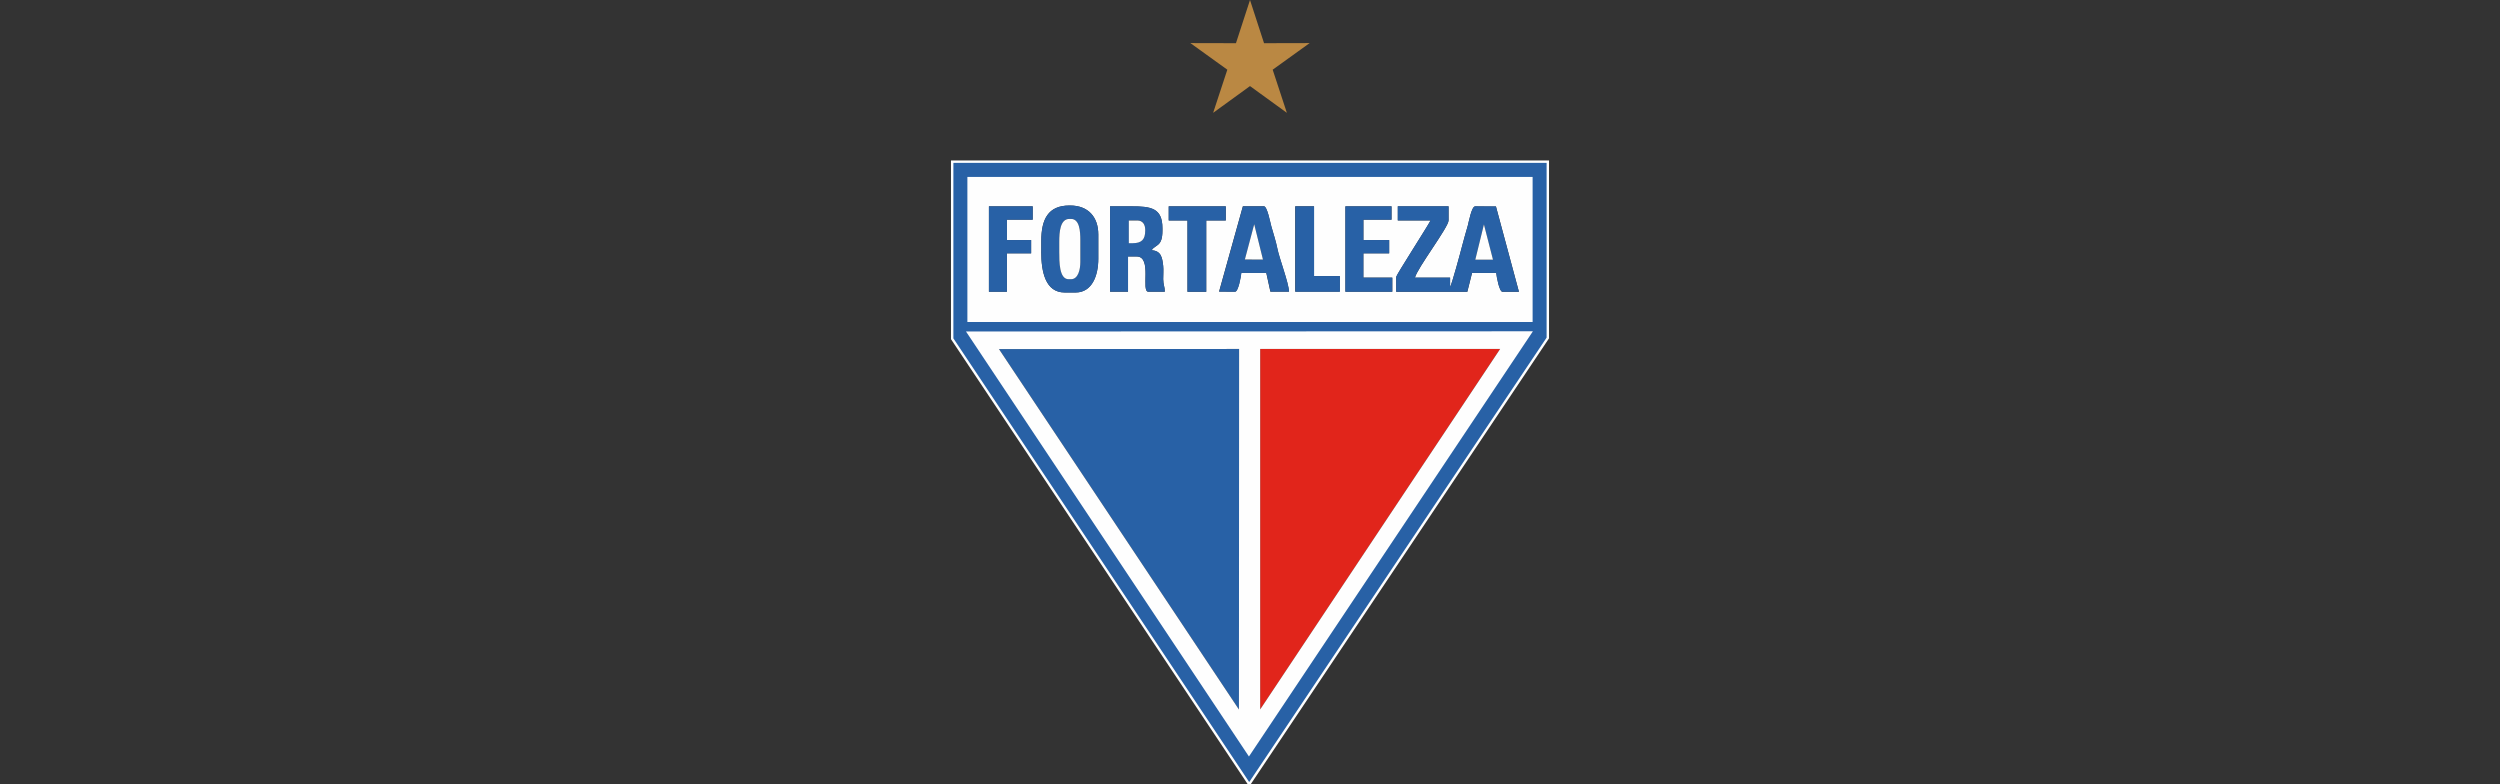 <svg width="255" height="80" viewBox="0 0 255 80" fill="none" xmlns="http://www.w3.org/2000/svg">
<rect x="0" y="0" width="255" height="80" fill="#333333" stroke="none"/>
<g clip-path="url(#clip0_601_29912)">
<path fill-rule="evenodd" clip-rule="evenodd" d="M98.799 32.718H156.201V18.17H98.799V32.718ZM102.706 24.485H105.176V25.841H102.706V29.758H100.87V21.046H105.333V22.408H102.7V24.485H102.706ZM139.063 24.485H141.696V25.841H139.063V28.318H142.016V29.758H137.233V21.046H141.937V22.408H139.069V24.485H139.063ZM119.209 21.046H125.03V22.487H123.037V29.764H121.123V22.487H119.209V21.046ZM142.572 21.046H147.753V22.487C147.753 23.17 144.544 27.371 144.323 28.323H147.91V29.28C148.083 29.006 148.975 25.736 149.122 25.142C149.3 24.416 149.505 23.77 149.714 23.018C149.814 22.645 150.102 21.052 150.464 21.052L152.588 21.062L154.932 29.764H153.259C152.924 29.764 152.651 28.191 152.62 27.844H150.15L149.667 29.764H142.414V28.244C142.414 28.065 145.561 23.181 145.923 22.487H142.577V21.046H142.572ZM117.458 25.521C118.422 25.599 118.543 26.22 118.648 27.124C118.69 27.487 118.648 28.086 118.648 28.481C118.648 29.033 118.811 29.243 118.811 29.758H117.132C116.346 29.758 117.547 26.162 115.937 26.162H115.056V29.758H113.225V21.046H115.381C117.4 21.046 118.569 21.215 118.569 23.281V23.523C118.569 25.163 117.893 24.916 117.452 25.521M106.209 25.678V24.558C106.209 22.382 106.901 20.962 109.077 20.962H109.156C110.986 20.962 112.025 22.124 112.025 23.917V26.393C112.025 28.134 111.369 29.832 109.712 29.832H108.595C106.628 29.832 106.204 27.713 106.204 25.678M125.974 29.753L124.343 29.742L126.771 21.041H128.921C129.246 21.041 129.561 22.692 129.671 23.086C129.86 23.759 130.154 24.669 130.269 25.284C130.479 26.362 131.449 28.854 131.47 29.753H129.577L129.157 27.834H126.609C126.577 28.202 126.299 29.753 125.969 29.753M132.11 21.041H134.024V28.155H136.656V29.753H132.11V21.041Z" fill="#FEFEFE"/>
<path fill-rule="evenodd" clip-rule="evenodd" d="M126.373 72.371L126.383 35.594L101.893 35.605L126.373 72.371Z" fill="#2861A6"/>
<path fill-rule="evenodd" clip-rule="evenodd" d="M128.538 72.366L153.013 35.594H128.538V72.366Z" fill="#E1251B"/>
<path fill-rule="evenodd" clip-rule="evenodd" d="M97.126 34.558L127.343 79.879H127.5L157.874 34.474V16.493H97.126V34.558ZM98.799 18.17H156.207V32.718H98.799V18.17ZM127.39 76.94L98.767 33.938L156.123 33.917L127.39 76.94Z" fill="#2861A6"/>
<path d="M127.568 80H127.275L127.238 79.942L97 34.595V16.367H158V34.511L157.979 34.543L127.568 80ZM127.406 79.753H127.432L157.754 34.438V16.614H97.246V34.517L127.406 79.753ZM127.39 77.161L98.531 33.812H98.767L156.353 33.791L156.227 33.986L127.39 77.166V77.161ZM98.998 34.064L127.39 76.719L155.887 34.043L98.998 34.064ZM156.327 32.845H98.673V18.05H156.327V32.845ZM98.925 32.592H156.081V18.291H98.925V32.592Z" fill="#FEFEFE"/>
<path fill-rule="evenodd" clip-rule="evenodd" d="M127.395 76.94L156.128 33.917L98.772 33.938L127.4 76.94H127.395ZM101.893 35.605L126.388 35.594L126.372 72.371L101.893 35.605ZM128.538 35.594H153.013L128.538 72.361V35.594Z" fill="#FEFEFE"/>
<path fill-rule="evenodd" clip-rule="evenodd" d="M150.464 21.046C150.102 21.046 149.819 22.639 149.714 23.013C149.51 23.765 149.305 24.416 149.122 25.137C148.975 25.736 148.083 29.006 147.91 29.28V28.318H144.323C144.544 27.371 147.753 23.16 147.753 22.482V21.041H142.572V22.482H145.918C145.556 23.17 142.409 28.06 142.409 28.239V29.758H149.662L150.144 27.839H152.614C152.641 28.186 152.918 29.758 153.254 29.758H154.927L152.583 21.052L150.459 21.041L150.464 21.046ZM151.361 22.892L152.284 26.488H150.48L151.361 22.892Z" fill="#2861A6"/>
<path fill-rule="evenodd" clip-rule="evenodd" d="M117.452 25.52C117.893 24.916 118.569 25.163 118.569 23.523V23.281C118.569 21.209 117.4 21.041 115.381 21.041H113.225V29.753H115.061V26.157H115.942C117.552 26.157 116.351 29.753 117.137 29.753H118.81C118.81 29.238 118.648 29.033 118.648 28.475C118.648 28.086 118.685 27.487 118.648 27.119C118.543 26.215 118.422 25.594 117.457 25.515M115.145 22.476H116.02C116.566 22.476 116.818 22.881 116.818 23.439V23.517C116.818 24.427 116.445 24.795 115.543 24.795H115.145V22.476Z" fill="#2861A6"/>
<path fill-rule="evenodd" clip-rule="evenodd" d="M106.209 25.683C106.209 27.723 106.634 29.837 108.6 29.837H109.717C111.379 29.837 112.03 28.139 112.03 26.398V23.922C112.03 22.129 110.991 20.962 109.161 20.962H109.083C106.906 20.962 106.214 22.381 106.214 24.558V25.678L106.209 25.683ZM108.044 24.642C108.044 23.659 108.133 22.324 109.077 22.324H109.24C110.116 22.324 110.194 23.564 110.194 24.479V26.719C110.194 27.487 109.974 28.475 109.24 28.475H108.999C108.034 28.475 108.044 26.709 108.044 25.678V24.637V24.642Z" fill="#2861A6"/>
<path fill-rule="evenodd" clip-rule="evenodd" d="M125.984 29.758C126.315 29.758 126.593 28.207 126.624 27.839H129.173L129.592 29.753H131.486C131.465 28.859 130.494 26.367 130.285 25.289C130.164 24.674 129.876 23.77 129.682 23.092C129.571 22.697 129.262 21.046 128.932 21.046H126.782L124.354 29.748L125.984 29.758ZM127.93 22.871L128.822 26.472H126.976L127.93 22.871Z" fill="#2861A6"/>
<path fill-rule="evenodd" clip-rule="evenodd" d="M139.063 22.408H141.932V21.046H137.228V29.758H142.011V28.323H139.063V25.841H141.696V24.485H139.063V22.408Z" fill="#2861A6"/>
<path fill-rule="evenodd" clip-rule="evenodd" d="M102.706 22.408H105.338V21.046H100.87V29.758H102.706V25.841H105.176V24.485H102.706V22.408Z" fill="#2861A6"/>
<path fill-rule="evenodd" clip-rule="evenodd" d="M119.209 22.487H121.123V29.758H123.037V22.487H125.03V21.046H119.209V22.487Z" fill="#2861A6"/>
<path fill-rule="evenodd" clip-rule="evenodd" d="M132.125 29.758H136.672V28.16H134.039V21.046H132.125V29.758Z" fill="#2861A6"/>
<path fill-rule="evenodd" clip-rule="evenodd" d="M108.044 24.642V25.683C108.044 26.714 108.039 28.48 108.999 28.48H109.24C109.979 28.48 110.194 27.487 110.194 26.724V24.485C110.194 23.57 110.116 22.329 109.24 22.329H109.077C108.133 22.329 108.044 23.665 108.044 24.648" fill="#FEFEFE"/>
<path fill-rule="evenodd" clip-rule="evenodd" d="M115.14 24.805H115.538C116.44 24.805 116.813 24.432 116.813 23.528V23.449C116.813 22.897 116.556 22.492 116.015 22.492H115.14V24.811V24.805Z" fill="#FEFEFE"/>
<path fill-rule="evenodd" clip-rule="evenodd" d="M126.976 26.467L128.822 26.472L127.93 22.871L126.976 26.467Z" fill="#FEFEFE"/>
<path fill-rule="evenodd" clip-rule="evenodd" d="M150.48 26.488L152.284 26.483L151.361 22.892L150.48 26.488Z" fill="#FEFEFE"/>
<path fill-rule="evenodd" clip-rule="evenodd" d="M127.5 0L128.932 4.406L133.583 4.395L129.813 7.108L131.26 11.509L127.5 8.78L123.74 11.509L125.187 7.108L121.417 4.395L126.068 4.406L127.5 0Z" fill="#BA8843"/>
</g>
<defs>
<clipPath id="clip0_601_29912">
<rect width="61" height="80" fill="white" transform="translate(97)"/>
</clipPath>
</defs>
</svg>
